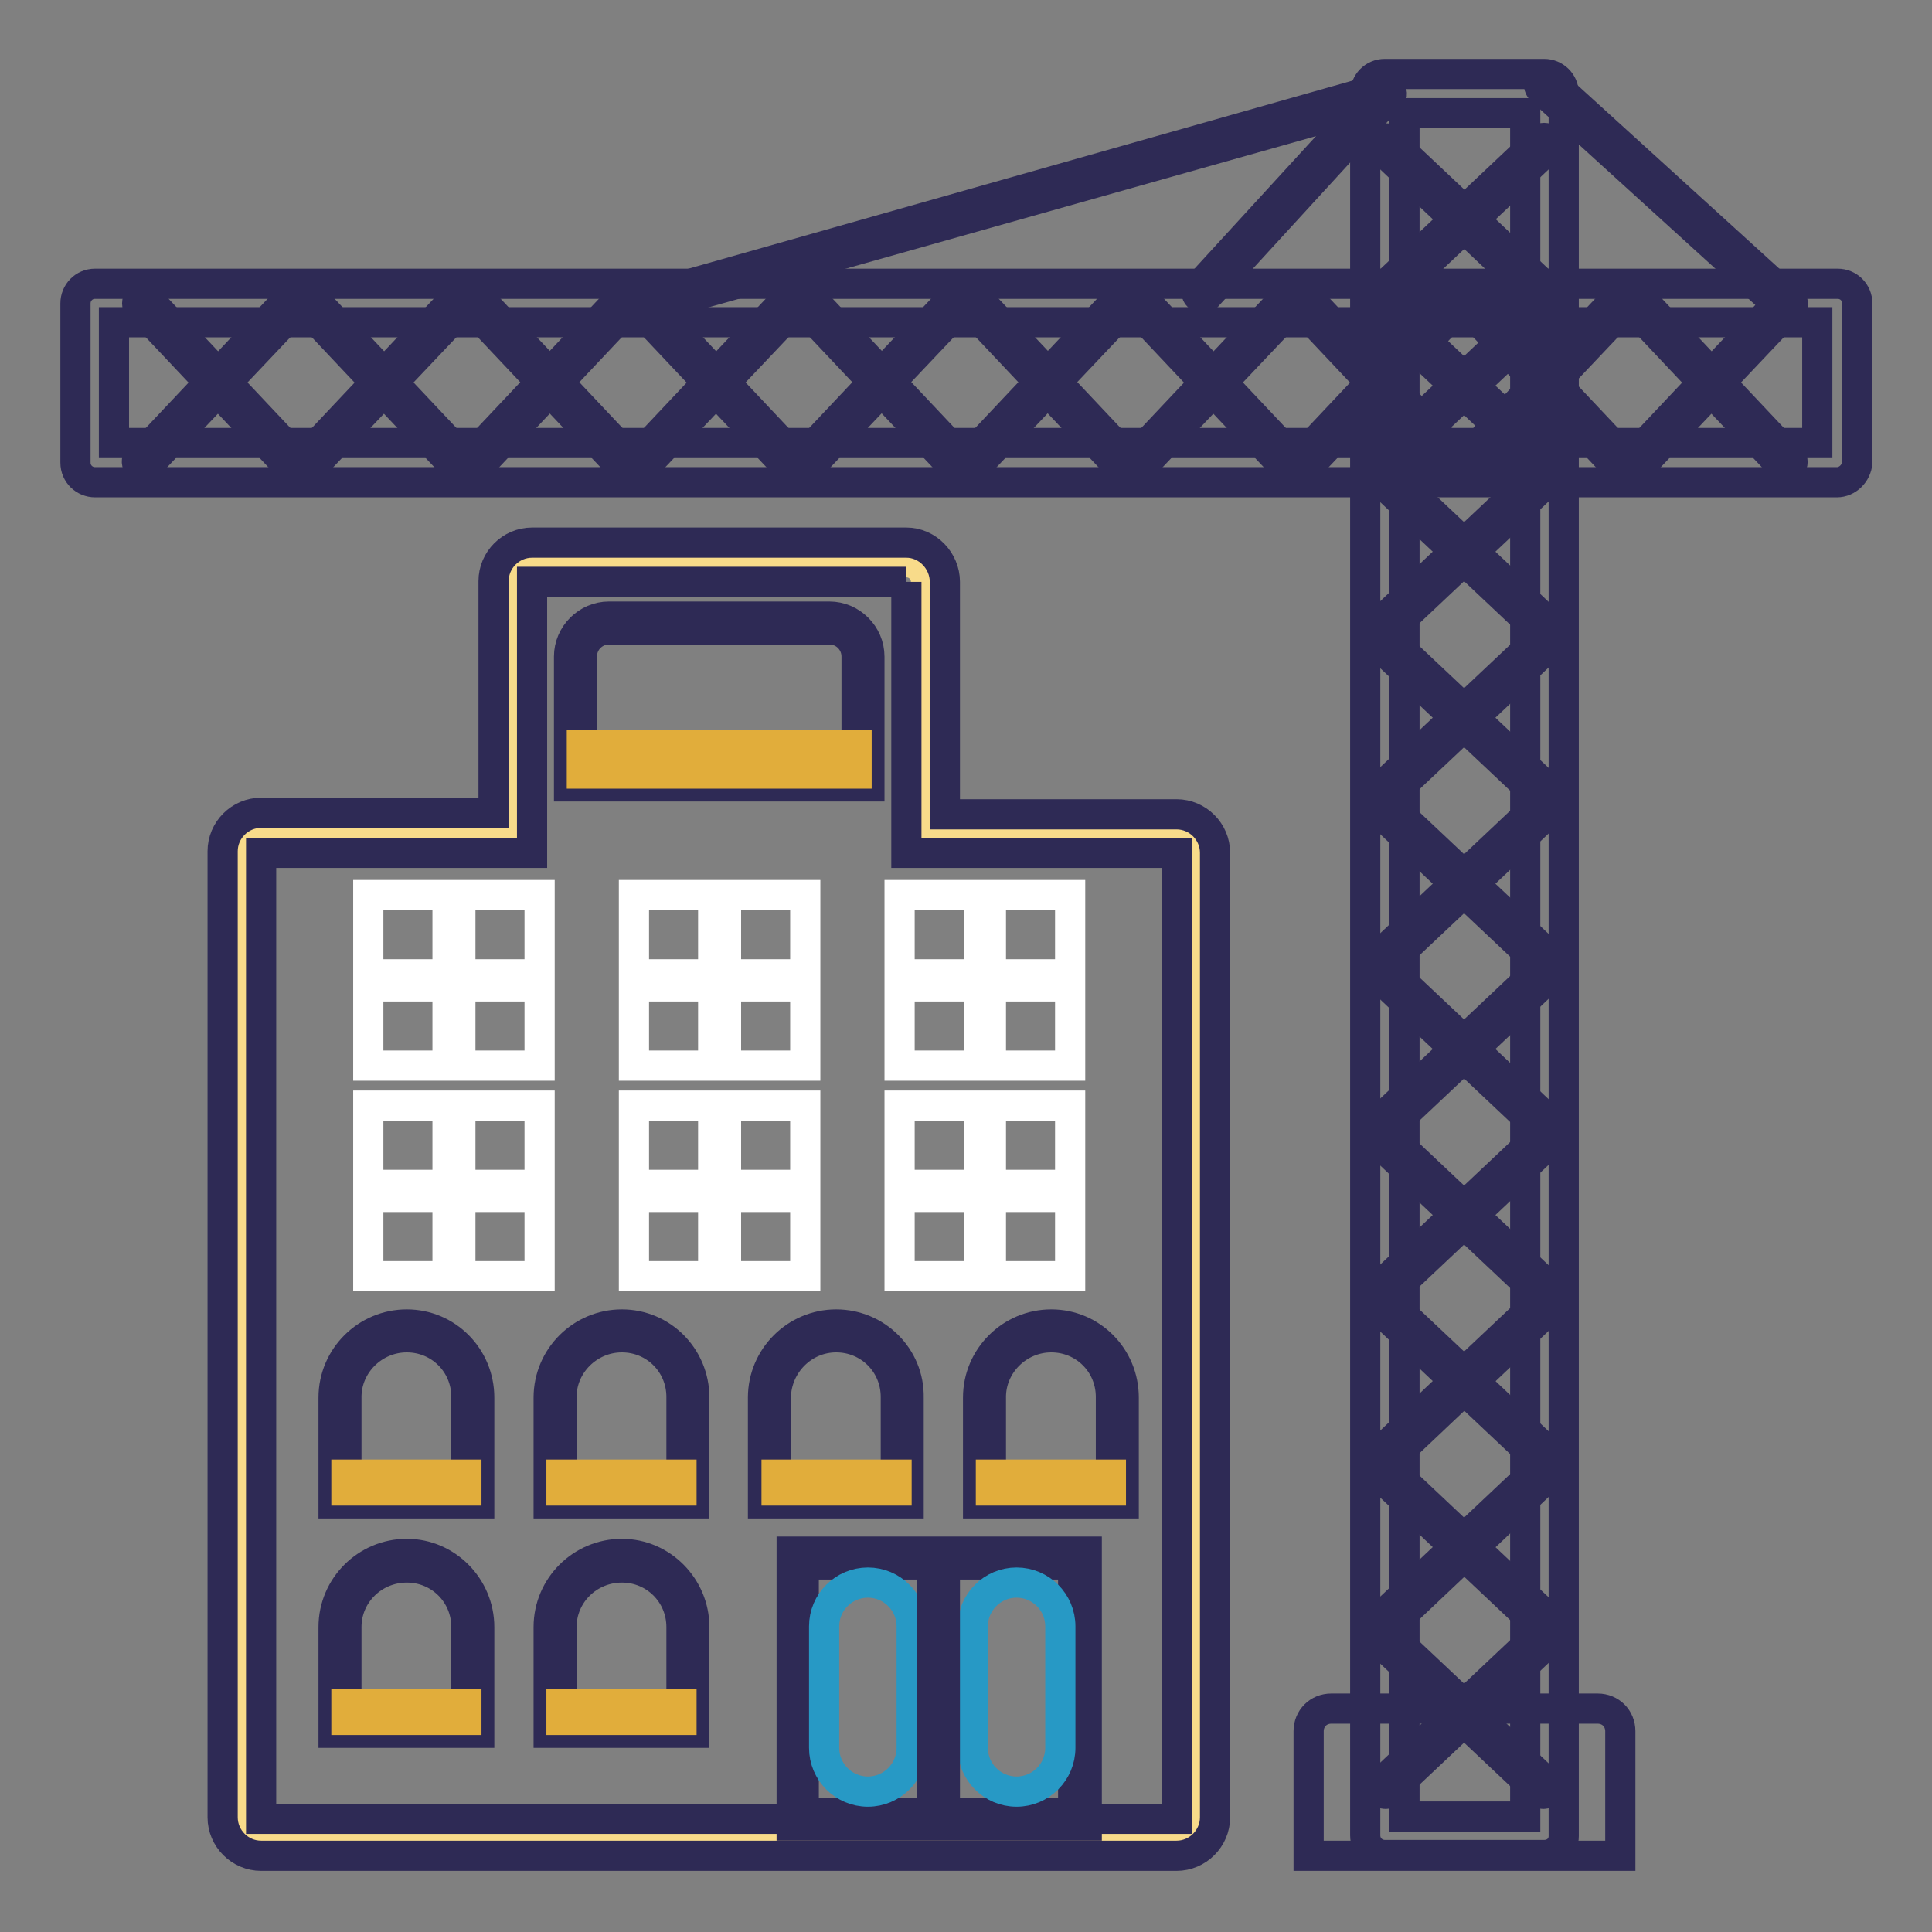 <?xml version="1.0" encoding="utf-8"?>
<!-- Svg Vector Icons : http://www.onlinewebfonts.com/icon -->
<!DOCTYPE svg PUBLIC "-//W3C//DTD SVG 1.1//EN" "http://www.w3.org/Graphics/SVG/1.1/DTD/svg11.dtd">
<svg version="1.1" xmlns="http://www.w3.org/2000/svg" xmlns:xlink="http://www.w3.org/1999/xlink" x="0px" y="0px" viewBox="0 0 256 256" enable-background="new 0 0 256 256" xml:space="preserve">
<rect x="0" y="0" width="256" height="256" fill="#808080" stroke="none"/>
<g> <path stroke-width="4" fill-opacity="0" stroke="#f8db8a"  d="M34.6,243.6c-1.4,0-2.6-1.1-2.6-2.6V113c0-1.4,1.1-2.6,2.6-2.6h33.3V77.1c0-1.4,1.1-2.6,2.6-2.6h49.6 c1.4,0,2.6,1.1,2.6,2.6v33.3h33.3c1.4,0,2.6,1.1,2.6,2.6v128c0,1.4-1.1,2.6-2.6,2.6H34.6z"/> <path stroke-width="4" fill-opacity="0" stroke="#2e2a55"  d="M120.1,77.1V113h35.9v128H34.6V113h35.9V77.1H120.1 M120.1,71.9H70.5c-2.8,0-5.1,2.3-5.1,5.1v30.7H34.6 c-2.8,0-5.1,2.3-5.1,5.1v128c0,2.8,2.3,5.1,5.1,5.1h121.3c2.8,0,5.1-2.3,5.1-5.1V113c0-2.8-2.3-5.1-5.1-5.1h-30.7V77.1 C125.2,74.3,122.9,71.9,120.1,71.9z M204.5,39.8c-0.2,0-0.4-0.1-0.6-0.2l-20.9-19.8c-0.3-0.3-0.4-0.9,0-1.2c0.3-0.3,0.9-0.4,1.2,0 l21,19.8c0.3,0.3,0.4,0.9,0,1.2C204.9,39.7,204.7,39.8,204.5,39.8z"/> <path stroke-width="4" fill-opacity="0" stroke="#2e2a55"  d="M183.6,39.8c-0.2,0-0.5-0.1-0.6-0.3c-0.3-0.3-0.3-0.9,0-1.2l21-19.8c0.3-0.3,0.9-0.3,1.2,0 c0.3,0.3,0.3,0.9,0,1.2l-21,19.8C184.1,39.7,183.8,39.8,183.6,39.8z M204.5,61.8c-0.2,0-0.4-0.1-0.6-0.2l-21-19.8 c-0.3-0.3-0.4-0.9,0-1.2c0.3-0.3,0.9-0.4,1.2,0l21,19.8c0.3,0.3,0.4,0.9,0,1.2C204.9,61.7,204.7,61.8,204.5,61.8L204.5,61.8z"/> <path stroke-width="4" fill-opacity="0" stroke="#2e2a55"  d="M183.6,61.8c-0.2,0-0.5-0.1-0.6-0.3c-0.3-0.3-0.3-0.9,0-1.2l21-19.8c0.3-0.3,0.9-0.3,1.2,0 c0.3,0.3,0.3,0.9,0,1.2l-21,19.8C184.1,61.7,183.8,61.8,183.6,61.8z M204.5,83.8c-0.2,0-0.4-0.1-0.6-0.2l-21-19.8 c-0.3-0.3-0.4-0.9,0-1.2c0.3-0.3,0.9-0.4,1.2,0l21,19.8c0.3,0.3,0.4,0.9,0,1.2C204.9,83.7,204.7,83.8,204.5,83.8z"/> <path stroke-width="4" fill-opacity="0" stroke="#2e2a55"  d="M183.6,83.8c-0.2,0-0.5-0.1-0.6-0.3c-0.3-0.3-0.3-0.9,0-1.2l21-19.8c0.3-0.3,0.9-0.3,1.2,0 c0.3,0.3,0.3,0.9,0,1.2l-21,19.8C184.1,83.7,183.8,83.8,183.6,83.8z M204.5,105.8c-0.2,0-0.4-0.1-0.6-0.2l-21-19.8 c-0.3-0.3-0.4-0.9,0-1.2c0.3-0.3,0.9-0.4,1.2,0l21,19.8c0.3,0.3,0.4,0.9,0,1.2C204.9,105.7,204.7,105.8,204.5,105.8z"/> <path stroke-width="4" fill-opacity="0" stroke="#2e2a55"  d="M183.6,105.8c-0.2,0-0.5-0.1-0.6-0.3c-0.3-0.3-0.3-0.9,0-1.2l21-19.8c0.3-0.3,0.9-0.3,1.2,0 c0.3,0.3,0.3,0.9,0,1.2l-21,19.8C184.1,105.7,183.8,105.8,183.6,105.8z M204.5,127.8c-0.2,0-0.4-0.1-0.6-0.2l-21-19.8 c-0.3-0.3-0.4-0.9,0-1.2c0.3-0.3,0.9-0.4,1.2,0l21,19.8c0.3,0.3,0.4,0.9,0,1.2C204.9,127.7,204.7,127.8,204.5,127.8L204.5,127.8z" /> <path stroke-width="4" fill-opacity="0" stroke="#2e2a55"  d="M183.6,127.8c-0.2,0-0.5-0.1-0.6-0.3c-0.3-0.3-0.3-0.9,0-1.2l21-19.8c0.3-0.3,0.9-0.3,1.2,0 c0.3,0.3,0.3,0.9,0,1.2l-21,19.8C184.1,127.7,183.8,127.8,183.6,127.8z M204.5,149.7c-0.2,0-0.4-0.1-0.6-0.2l-21-19.8 c-0.3-0.3-0.4-0.9,0-1.2c0.3-0.3,0.9-0.4,1.2,0l21,19.8c0.3,0.3,0.4,0.9,0,1.2C204.9,149.6,204.7,149.7,204.5,149.7L204.5,149.7z" /> <path stroke-width="4" fill-opacity="0" stroke="#2e2a55"  d="M183.6,149.7c-0.2,0-0.5-0.1-0.6-0.3c-0.3-0.3-0.3-0.9,0-1.2l21-19.8c0.3-0.3,0.9-0.3,1.2,0 c0.3,0.3,0.3,0.9,0,1.2l-21,19.8C184.1,149.7,183.8,149.7,183.6,149.7L183.6,149.7z M204.5,171.7c-0.2,0-0.4-0.1-0.6-0.2l-21-19.8 c-0.3-0.3-0.4-0.9,0-1.2c0.3-0.3,0.9-0.4,1.2,0l21,19.8c0.3,0.3,0.4,0.9,0,1.2C204.9,171.6,204.7,171.7,204.5,171.7L204.5,171.7z" /> <path stroke-width="4" fill-opacity="0" stroke="#2e2a55"  d="M183.6,171.7c-0.2,0-0.5-0.1-0.6-0.3c-0.3-0.3-0.3-0.9,0-1.2l21-19.8c0.3-0.3,0.9-0.3,1.2,0 c0.3,0.3,0.3,0.9,0,1.2l-21,19.8C184.1,171.6,183.8,171.7,183.6,171.7L183.6,171.7z M204.5,193.7c-0.2,0-0.4-0.1-0.6-0.2l-21-19.8 c-0.3-0.3-0.4-0.9,0-1.2c0.3-0.3,0.9-0.4,1.2,0l21,19.8c0.3,0.3,0.4,0.9,0,1.2C204.9,193.6,204.7,193.7,204.5,193.7L204.5,193.7z" /> <path stroke-width="4" fill-opacity="0" stroke="#2e2a55"  d="M183.6,193.7c-0.2,0-0.5-0.1-0.6-0.3c-0.3-0.3-0.3-0.9,0-1.2l21-19.8c0.3-0.3,0.9-0.3,1.2,0 c0.3,0.3,0.3,0.9,0,1.2l-20.9,19.8C184.1,193.6,183.8,193.7,183.6,193.7z M204.5,215.7c-0.2,0-0.4-0.1-0.6-0.2l-21-19.8 c-0.3-0.3-0.4-0.9,0-1.2c0.3-0.3,0.9-0.4,1.2,0l21,19.8c0.3,0.3,0.4,0.9,0,1.2C204.9,215.6,204.7,215.7,204.5,215.7L204.5,215.7z" /> <path stroke-width="4" fill-opacity="0" stroke="#2e2a55"  d="M183.6,215.7c-0.2,0-0.5-0.1-0.6-0.3c-0.3-0.3-0.3-0.9,0-1.2l21-19.8c0.3-0.3,0.9-0.3,1.2,0 c0.3,0.3,0.3,0.9,0,1.2l-20.9,19.8C184.1,215.6,183.8,215.7,183.6,215.7z M204.5,237.7c-0.2,0-0.4-0.1-0.6-0.2l-21-19.8 c-0.3-0.3-0.4-0.9,0-1.2c0.3-0.3,0.9-0.4,1.2,0l21,19.8c0.3,0.3,0.4,0.9,0,1.2C204.9,237.6,204.7,237.7,204.5,237.7L204.5,237.7z" /> <path stroke-width="4" fill-opacity="0" stroke="#2e2a55"  d="M183.6,237.7c-0.2,0-0.5-0.1-0.6-0.3c-0.3-0.3-0.3-0.9,0-1.2l21-19.8c0.3-0.3,0.9-0.3,1.2,0 c0.3,0.3,0.3,0.9,0,1.2l-21,19.8C184.1,237.6,183.8,237.7,183.6,237.7z"/> <path stroke-width="4" fill-opacity="0" stroke="#2e2a55"  d="M204.6,245.8h-21.1c-1.4,0-2.6-1.1-2.6-2.6V12.4c0-1.4,1.1-2.6,2.6-2.6h21.1c1.4,0,2.6,1.1,2.6,2.6v230.9 C207.2,244.7,206.1,245.8,204.6,245.8z M186.1,240.7h16V15h-16V240.7z"/> <path stroke-width="4" fill-opacity="0" stroke="#2e2a55"  d="M216.9,62c-0.2,0-0.4-0.1-0.6-0.2c-0.3-0.3-0.4-0.9,0-1.2l19.8-21c0.3-0.3,0.9-0.4,1.2,0 c0.3,0.3,0.4,0.9,0,1.2l-19.8,20.9C217.3,61.9,217.1,62,216.9,62z"/> <path stroke-width="4" fill-opacity="0" stroke="#2e2a55"  d="M236.7,62.1c-0.2,0-0.5-0.1-0.6-0.3l-19.8-21c-0.3-0.3-0.3-0.9,0-1.2c0.3-0.3,0.9-0.3,1.2,0l19.8,21 c0.3,0.3,0.3,0.9,0,1.2C237.1,62.1,236.9,62.1,236.7,62.1L236.7,62.1z M194.9,62c-0.2,0-0.4-0.1-0.6-0.2c-0.3-0.3-0.4-0.9,0-1.2 l19.8-21c0.3-0.3,0.9-0.4,1.2,0c0.3,0.3,0.4,0.9,0,1.2l-19.8,20.9C195.3,61.9,195.1,62,194.9,62L194.9,62z"/> <path stroke-width="4" fill-opacity="0" stroke="#2e2a55"  d="M214.7,62.1c-0.2,0-0.5-0.1-0.6-0.3l-19.8-21c-0.3-0.3-0.3-0.9,0-1.2c0.3-0.3,0.9-0.3,1.2,0l19.8,21 c0.3,0.3,0.3,0.9,0,1.2C215.1,62.1,214.9,62.1,214.7,62.1L214.7,62.1z M172.9,62c-0.2,0-0.4-0.1-0.6-0.2c-0.3-0.3-0.4-0.9,0-1.2 l19.8-21c0.3-0.3,0.9-0.4,1.2,0c0.3,0.3,0.4,0.9,0,1.2l-19.8,20.9C173.4,61.9,173.1,62,172.9,62z"/> <path stroke-width="4" fill-opacity="0" stroke="#2e2a55"  d="M192.7,62.1c-0.2,0-0.5-0.1-0.6-0.3l-19.8-21c-0.3-0.3-0.3-0.9,0-1.2c0.3-0.3,0.9-0.3,1.2,0l19.8,21 c0.3,0.3,0.3,0.9,0,1.2C193.1,62.1,192.9,62.1,192.7,62.1z M150.9,62c-0.2,0-0.4-0.1-0.6-0.2c-0.3-0.3-0.4-0.9,0-1.2l19.8-21 c0.3-0.3,0.9-0.4,1.2,0c0.3,0.3,0.4,0.9,0,1.2l-19.8,20.9C151.4,61.9,151.1,62,150.9,62z"/> <path stroke-width="4" fill-opacity="0" stroke="#2e2a55"  d="M170.7,62.1c-0.2,0-0.5-0.1-0.6-0.3l-19.8-21c-0.3-0.3-0.3-0.9,0-1.2c0.3-0.3,0.9-0.3,1.2,0l19.8,21 c0.3,0.3,0.3,0.9,0,1.2C171.2,62.1,171,62.1,170.7,62.1z M128.9,62c-0.2,0-0.4-0.1-0.6-0.2c-0.3-0.3-0.4-0.9,0-1.2l19.8-21 c0.3-0.3,0.9-0.4,1.2,0c0.3,0.3,0.4,0.9,0,1.2l-19.8,20.9C129.4,61.9,129.2,62,128.9,62z"/> <path stroke-width="4" fill-opacity="0" stroke="#2e2a55"  d="M148.8,62.1c-0.2,0-0.5-0.1-0.6-0.3l-19.8-21c-0.3-0.3-0.3-0.9,0-1.2c0.3-0.3,0.9-0.3,1.2,0l19.8,21 c0.3,0.3,0.3,0.9,0,1.2C149.2,62.1,149,62.1,148.8,62.1L148.8,62.1z M106.9,62c-0.2,0-0.4-0.1-0.6-0.2c-0.3-0.3-0.4-0.9,0-1.2 l19.8-21c0.3-0.3,0.9-0.4,1.2,0c0.3,0.3,0.4,0.9,0,1.2l-19.8,20.9C107.4,61.9,107.2,62,106.9,62z"/> <path stroke-width="4" fill-opacity="0" stroke="#2e2a55"  d="M126.8,62.1c-0.2,0-0.5-0.1-0.6-0.3l-19.8-21c-0.3-0.3-0.3-0.9,0-1.2c0.3-0.3,0.9-0.3,1.2,0l19.8,21 c0.3,0.3,0.3,0.9,0,1.2C127.2,62.1,127,62.1,126.8,62.1z"/> <path stroke-width="4" fill-opacity="0" stroke="#2e2a55"  d="M85,62c-0.2,0-0.4-0.1-0.6-0.2c-0.3-0.3-0.4-0.9,0-1.2l19.8-21c0.3-0.3,0.9-0.4,1.2,0 c0.3,0.3,0.4,0.9,0,1.2L85.6,61.7C85.4,61.9,85.2,62,85,62z"/> <path stroke-width="4" fill-opacity="0" stroke="#2e2a55"  d="M104.8,62.1c-0.2,0-0.5-0.1-0.6-0.3l-19.8-21c-0.3-0.3-0.3-0.9,0-1.2c0.3-0.3,0.9-0.3,1.2,0l19.8,21 c0.3,0.3,0.3,0.9,0,1.2C105.2,62.1,105,62.1,104.8,62.1z"/> <path stroke-width="4" fill-opacity="0" stroke="#2e2a55"  d="M62.9,62c-0.2,0-0.4-0.1-0.6-0.2c-0.3-0.3-0.4-0.9,0-1.2l19.8-21c0.3-0.3,0.9-0.4,1.2,0 c0.3,0.3,0.4,0.9,0,1.2L63.6,61.7C63.4,61.9,63.2,62,62.9,62z"/> <path stroke-width="4" fill-opacity="0" stroke="#2e2a55"  d="M82.8,62.1c-0.2,0-0.5-0.1-0.6-0.3l-19.8-21c-0.3-0.3-0.3-0.9,0-1.2c0.3-0.3,0.9-0.3,1.2,0l19.8,21 c0.3,0.3,0.3,0.9,0,1.2C83.2,62.1,83,62.1,82.8,62.1z"/> <path stroke-width="4" fill-opacity="0" stroke="#2e2a55"  d="M41,62c-0.2,0-0.4-0.1-0.6-0.2c-0.3-0.3-0.4-0.9,0-1.2l19.8-21c0.3-0.3,0.9-0.4,1.2,0 c0.3,0.3,0.4,0.9,0,1.2L41.6,61.7C41.4,61.9,41.2,62,41,62z"/> <path stroke-width="4" fill-opacity="0" stroke="#2e2a55"  d="M60.8,62.1c-0.2,0-0.5-0.1-0.6-0.3l-19.8-21c-0.3-0.3-0.3-0.9,0-1.2c0.3-0.3,0.9-0.3,1.2,0l19.8,21 c0.3,0.3,0.3,0.9,0,1.2C61.2,62.1,61,62.1,60.8,62.1z"/> <path stroke-width="4" fill-opacity="0" stroke="#2e2a55"  d="M19,62c-0.2,0-0.4-0.1-0.6-0.2c-0.3-0.3-0.4-0.9,0-1.2l19.8-21c0.3-0.3,0.9-0.4,1.2,0 c0.3,0.3,0.4,0.9,0,1.2L19.6,61.7C19.4,61.9,19.2,62,19,62z"/> <path stroke-width="4" fill-opacity="0" stroke="#2e2a55"  d="M38.8,62.1c-0.2,0-0.5-0.1-0.6-0.3l-19.8-21c-0.3-0.3-0.3-0.9,0-1.2c0.3-0.3,0.9-0.3,1.2,0l19.8,21 c0.3,0.3,0.3,0.9,0,1.2C39.2,62.1,39,62.1,38.8,62.1z"/> <path stroke-width="4" fill-opacity="0" stroke="#2e2a55"  d="M243.4,63.9H12.6c-1.4,0-2.6-1.1-2.6-2.6V40.2c0-1.4,1.1-2.6,2.6-2.6h230.9c1.4,0,2.6,1.1,2.6,2.6v21.1 C246,62.7,244.8,63.9,243.4,63.9L243.4,63.9z M15.1,58.7h225.7v-16H15.1V58.7L15.1,58.7z"/> <path stroke-width="4" fill-opacity="0" stroke="#ffffff"  d="M48.8,118.6h10.5v10.5H48.8V118.6z M61,118.6h10.5v10.5H61V118.6z M48.8,130.7h10.5v10.5H48.8V130.7z  M61,130.7h10.5v10.5H61V130.7z"/> <path stroke-width="4" fill-opacity="0" stroke="#ffffff"  d="M84,118.6h10.5v10.5H84V118.6z M96.2,118.6h10.5v10.5H96.2V118.6z M84,130.7h10.5v10.5H84V130.7z  M96.2,130.7h10.5v10.5H96.2V130.7z"/> <path stroke-width="4" fill-opacity="0" stroke="#ffffff"  d="M119.2,118.6h10.5v10.5h-10.5V118.6z M131.3,118.6h10.5v10.5h-10.5V118.6z M119.2,130.7h10.5v10.5h-10.5 V130.7z M131.3,130.7h10.5v10.5h-10.5V130.7z"/> <path stroke-width="4" fill-opacity="0" stroke="#ffffff"  d="M48.8,146.5h10.5V157H48.8V146.5z M61,146.5h10.5V157H61V146.5z M48.8,158.6h10.5v10.5H48.8V158.6z  M61,158.6h10.5v10.5H61V158.6z"/> <path stroke-width="4" fill-opacity="0" stroke="#ffffff"  d="M84,146.5h10.5V157H84V146.5z M96.2,146.5h10.5V157H96.2V146.5z M84,158.6h10.5v10.5H84V158.6z M96.2,158.6 h10.5v10.5H96.2V158.6z"/> <path stroke-width="4" fill-opacity="0" stroke="#ffffff"  d="M119.2,146.5h10.5V157h-10.5V146.5z M131.3,146.5h10.5V157h-10.5V146.5z M119.2,158.6h10.5v10.5h-10.5 V158.6z M131.3,158.6h10.5v10.5h-10.5V158.6z"/> <path stroke-width="4" fill-opacity="0" stroke="#ffffff"  d="M45.1,198.3v-13.1c0-4.9,3.9-8.8,8.8-8.8c4.9,0,8.8,3.9,8.8,8.8v13.1H45.1z"/> <path stroke-width="4" fill-opacity="0" stroke="#2e2a55"  d="M53.9,177.2c4.4,0,7.9,3.5,7.9,7.9v12.3H45.9v-12.3C45.9,180.8,49.5,177.2,53.9,177.2 M53.9,175.5 c-5.3,0-9.7,4.3-9.7,9.7v14h19.3v-14C63.5,179.8,59.2,175.5,53.9,175.5z"/> <path stroke-width="4" fill-opacity="0" stroke="#e1ad3b"  d="M45.9,195.4h15.9v2.1H45.9V195.4z"/> <path stroke-width="4" fill-opacity="0" stroke="#ffffff"  d="M73.6,198.3v-13.1c0-4.9,3.9-8.8,8.8-8.8s8.8,3.9,8.8,8.8v13.1H73.6z"/> <path stroke-width="4" fill-opacity="0" stroke="#2e2a55"  d="M82.4,177.2c4.4,0,7.9,3.5,7.9,7.9v12.3H74.4v-12.3C74.4,180.8,78,177.2,82.4,177.2 M82.4,175.5 c-5.3,0-9.7,4.3-9.7,9.7v14H92v-14C92,179.8,87.7,175.5,82.4,175.5z"/> <path stroke-width="4" fill-opacity="0" stroke="#e1ad3b"  d="M74.4,195.4h15.9v2.1H74.4V195.4z"/> <path stroke-width="4" fill-opacity="0" stroke="#ffffff"  d="M45.1,228.7v-13.1c0-4.9,3.9-8.8,8.8-8.8c4.9,0,8.8,3.9,8.8,8.8v13.1H45.1z"/> <path stroke-width="4" fill-opacity="0" stroke="#2e2a55"  d="M53.9,207.7c4.4,0,7.9,3.5,7.9,7.9v12.3H45.9v-12.3C45.9,211.2,49.5,207.7,53.9,207.7 M53.9,205.9 c-5.3,0-9.7,4.3-9.7,9.7v14h19.3v-14C63.5,210.3,59.2,205.9,53.9,205.9z"/> <path stroke-width="4" fill-opacity="0" stroke="#e1ad3b"  d="M45.9,225.8h15.9v2.1H45.9V225.8z"/> <path stroke-width="4" fill-opacity="0" stroke="#ffffff"  d="M73.6,228.7v-13.1c0-4.9,3.9-8.8,8.8-8.8s8.8,3.9,8.8,8.8v13.1H73.6z"/> <path stroke-width="4" fill-opacity="0" stroke="#2e2a55"  d="M82.4,207.7c4.4,0,7.9,3.5,7.9,7.9v12.3H74.4v-12.3C74.4,211.2,78,207.7,82.4,207.7 M82.4,205.9 c-5.3,0-9.7,4.3-9.7,9.7v14H92v-14C92,210.3,87.7,205.9,82.4,205.9z"/> <path stroke-width="4" fill-opacity="0" stroke="#e1ad3b"  d="M74.4,225.8h15.9v2.1H74.4V225.8z"/> <path stroke-width="4" fill-opacity="0" stroke="#ffffff"  d="M102,198.3v-13.1c0-4.9,3.9-8.8,8.8-8.8s8.8,3.9,8.8,8.8v13.1L102,198.3L102,198.3z"/> <path stroke-width="4" fill-opacity="0" stroke="#2e2a55"  d="M110.8,177.2c4.4,0,7.9,3.5,7.9,7.9v12.3h-15.9v-12.3C102.9,180.8,106.4,177.2,110.8,177.2 M110.8,175.5 c-5.3,0-9.7,4.3-9.7,9.7v14h19.3v-14C120.5,179.8,116.1,175.5,110.8,175.5z"/> <path stroke-width="4" fill-opacity="0" stroke="#e1ad3b"  d="M102.9,195.4h15.9v2.1h-15.9V195.4z"/> <path stroke-width="4" fill-opacity="0" stroke="#ffffff"  d="M130.5,198.3v-13.1c0-4.9,3.9-8.8,8.8-8.8c4.9,0,8.8,3.9,8.8,8.8v13.1H130.5z"/> <path stroke-width="4" fill-opacity="0" stroke="#2e2a55"  d="M139.3,177.2c4.4,0,7.9,3.5,7.9,7.9v12.3h-15.9v-12.3C131.3,180.8,134.9,177.2,139.3,177.2 M139.3,175.5 c-5.3,0-9.7,4.3-9.7,9.7v14h19.3v-14C148.9,179.8,144.6,175.5,139.3,175.5z"/> <path stroke-width="4" fill-opacity="0" stroke="#e1ad3b"  d="M131.3,195.4h15.9v2.1h-15.9V195.4z"/> <path stroke-width="4" fill-opacity="0" stroke="#6eb7e6"  d="M105.7,206.4h37.4V241h-37.4V206.4z"/> <path stroke-width="4" fill-opacity="0" stroke="#2e2a55"  d="M144,241.9h-39.1v-36.3H144V241.9z M106.5,240.2h35.7v-32.9h-35.7V240.2z"/> <path stroke-width="4" fill-opacity="0" stroke="#2799c5"  d="M115,237.4c-3.2,0-5.8-2.6-5.8-5.8v-16.1c0-3.2,2.6-5.8,5.8-5.8c3.2,0,5.8,2.6,5.8,5.8v16.1 C120.8,234.8,118.2,237.4,115,237.4z"/> <path stroke-width="4" fill-opacity="0" stroke="#2799c5"  d="M134.7,237.4c-3.2,0-5.8-2.6-5.8-5.8v-16.1c0-3.2,2.6-5.8,5.8-5.8c3.2,0,5.8,2.6,5.8,5.8v16.1 C140.5,234.8,137.9,237.4,134.7,237.4z"/> <path stroke-width="4" fill-opacity="0" stroke="#2e2a55"  d="M123.5,206.4h1.7v34h-1.7V206.4z"/> <path stroke-width="4" fill-opacity="0" stroke="#ffffff"  d="M76.2,103.3V87c0-2.4,2-4.4,4.4-4.4h29.2c2.4,0,4.4,2,4.4,4.4v16.3H76.2z"/> <path stroke-width="4" fill-opacity="0" stroke="#2e2a55"  d="M109.9,83.4c2,0,3.6,1.6,3.6,3.6v15.5H77.1V87c0-2,1.6-3.6,3.6-3.6H109.9 M109.9,81.7H80.7 c-2.9,0-5.3,2.4-5.3,5.3v17.2h39.8V87C115.2,84.1,112.8,81.7,109.9,81.7z"/> <path stroke-width="4" fill-opacity="0" stroke="#e1ad3b"  d="M77.1,98.7h36.4v3.8H77.1V98.7z"/> <path stroke-width="4" fill-opacity="0" stroke="#2e2a55"  d="M183.5,40.2h21.1v21.1h-21.1V40.2z"/> <path stroke-width="4" fill-opacity="0" stroke="#2e2a55"  d="M214.7,245.9h-41.3v-16.5c0-1.7,1.3-3,3-3h35.3c1.7,0,3,1.3,3,3V245.9z"/> <path stroke-width="4" fill-opacity="0" stroke="#2e2a55"  d="M85,41.2c-0.4,0-0.7-0.3-0.8-0.6c-0.1-0.5,0.1-0.9,0.6-1.1l98.5-27.9c0.5-0.1,0.9,0.1,1.1,0.6 c0.1,0.5-0.1,0.9-0.6,1.1L85.2,41.1C85.1,41.1,85,41.2,85,41.2L85,41.2z"/> <path stroke-width="4" fill-opacity="0" stroke="#2e2a55"  d="M159.4,39.5c-0.2,0-0.4-0.1-0.6-0.2c-0.3-0.3-0.4-0.9-0.1-1.2l24.1-26.3c0.3-0.3,0.9-0.4,1.2-0.1 c0.3,0.3,0.4,0.9,0.1,1.2L160,39.2C159.9,39.4,159.6,39.5,159.4,39.5z"/> <path stroke-width="4" fill-opacity="0" stroke="#2e2a55"  d="M236.7,41.1c-0.2,0-0.4-0.1-0.6-0.2l-31.9-29c-0.3-0.3-0.4-0.9-0.1-1.2c0.3-0.3,0.9-0.4,1.2-0.1l31.9,29 c0.3,0.3,0.4,0.9,0.1,1.2C237.2,40.9,236.9,41.1,236.7,41.1z"/></g>
</svg>